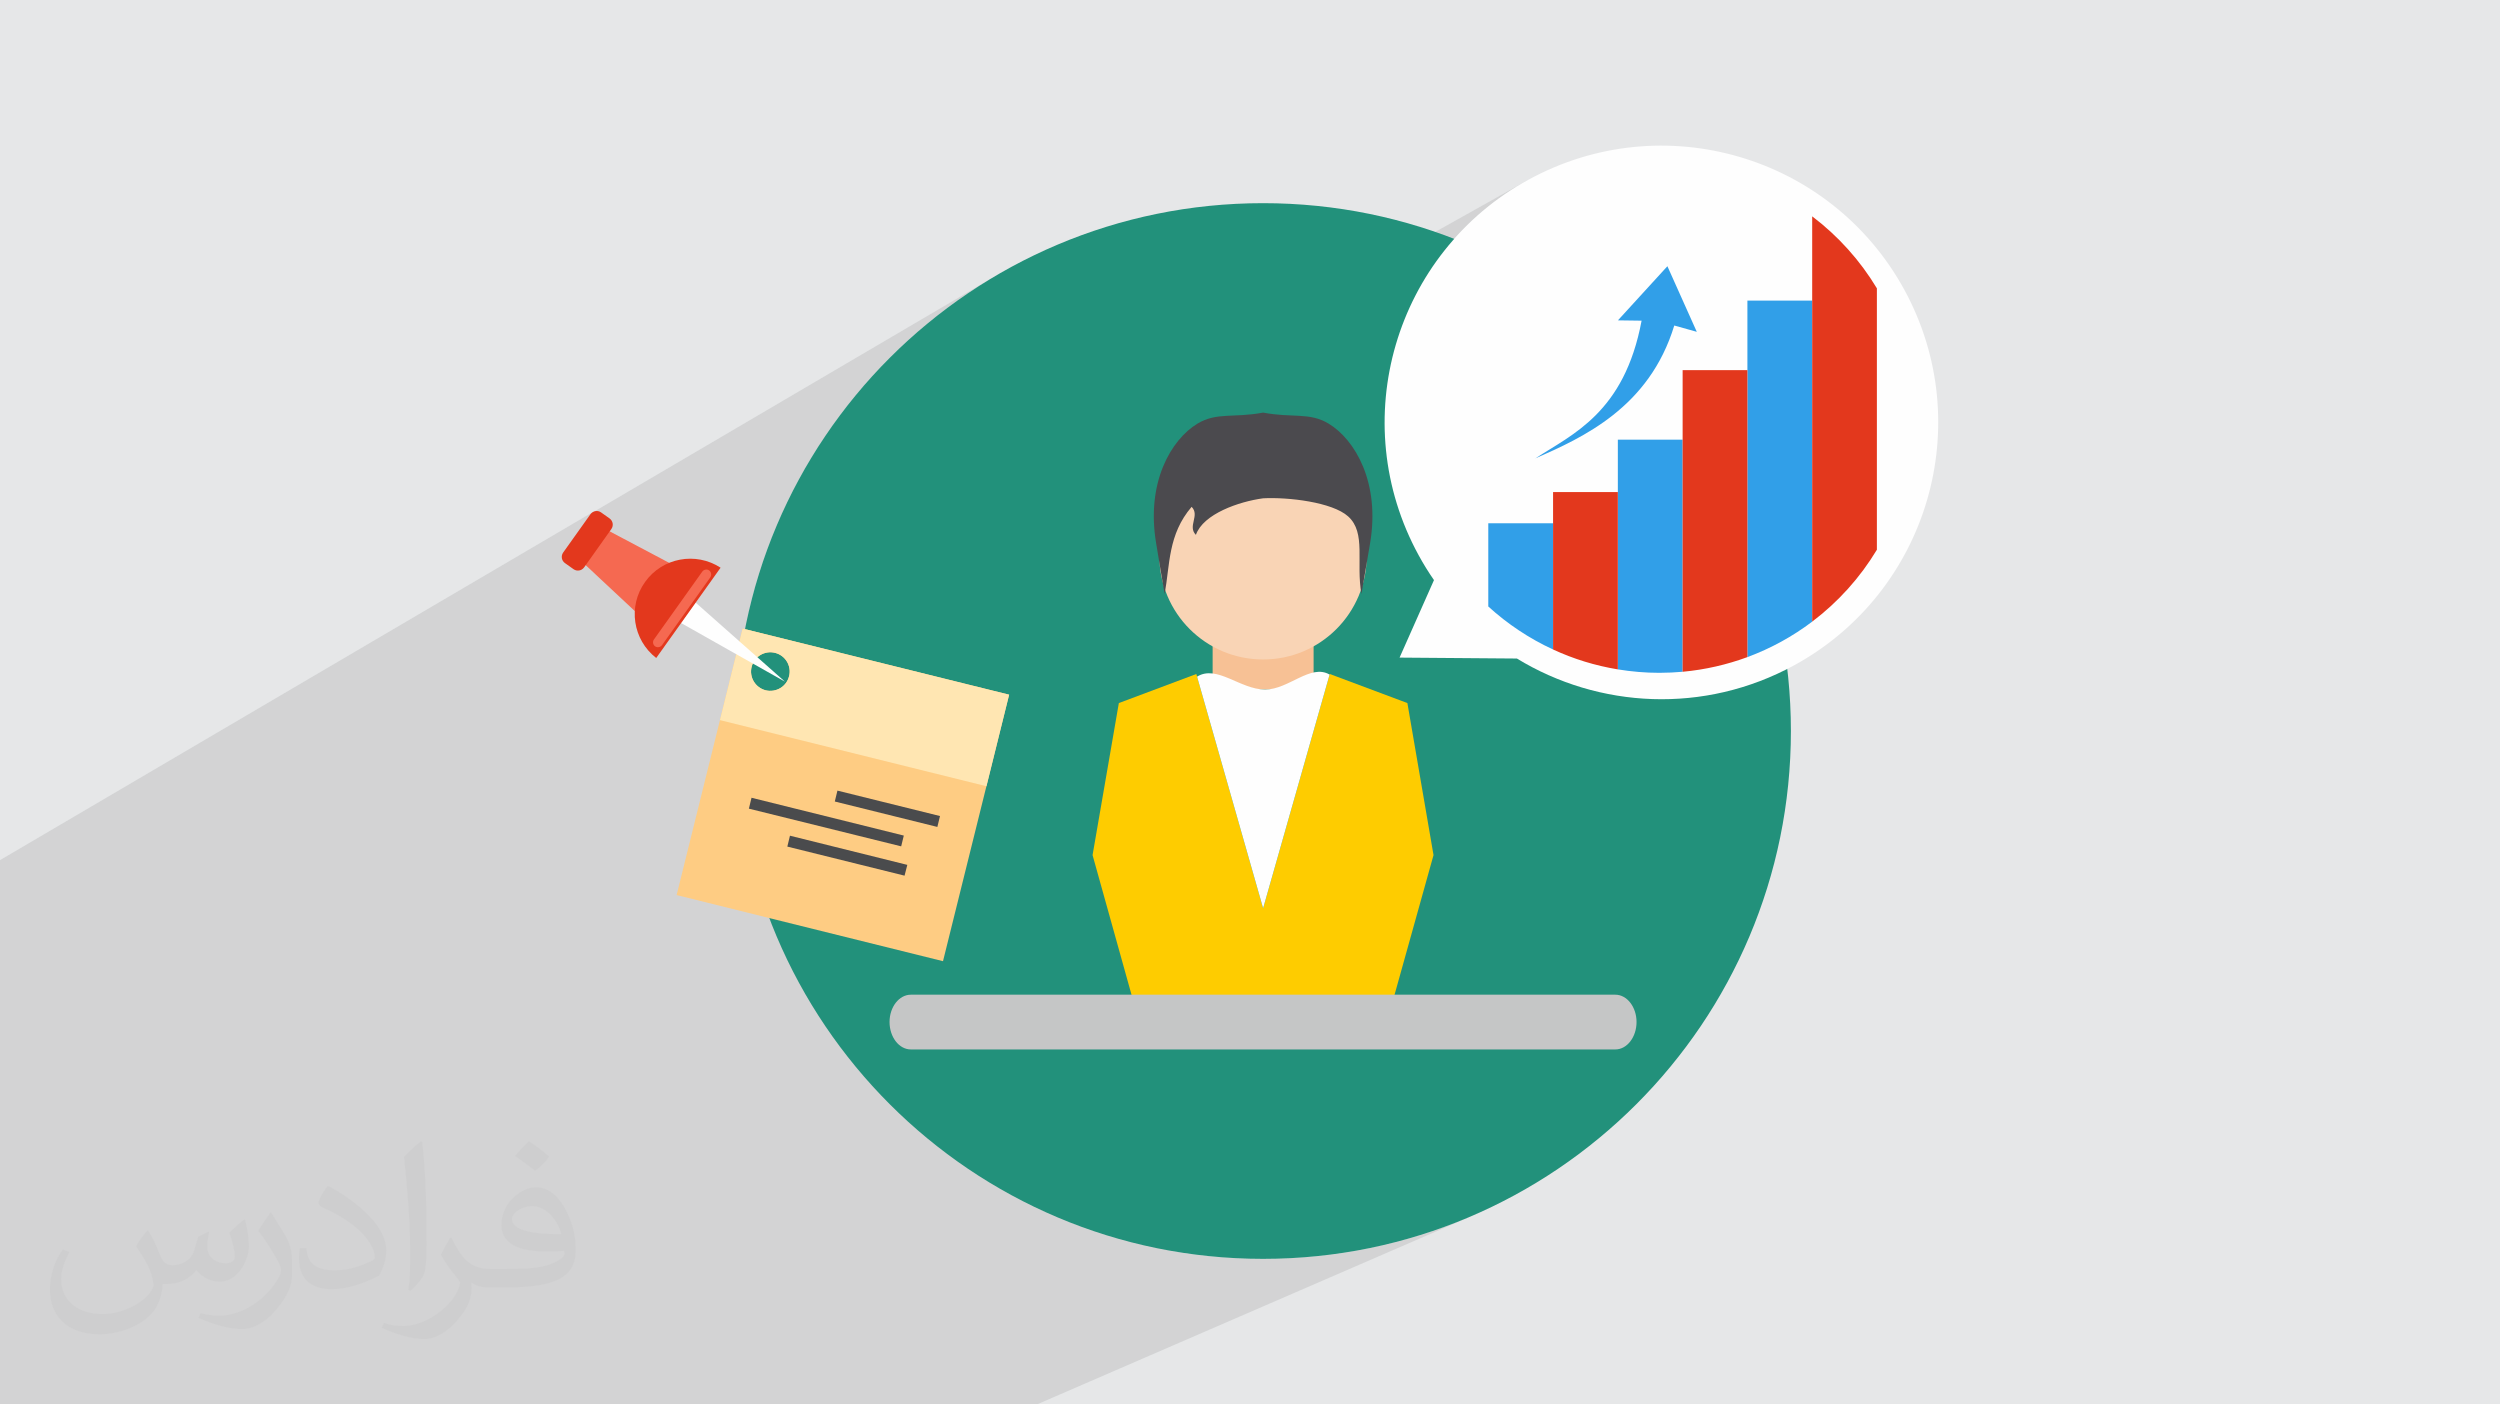 <?xml version="1.0" encoding="UTF-8"?>
<!DOCTYPE svg PUBLIC "-//W3C//DTD SVG 1.1//EN" "http://www.w3.org/Graphics/SVG/1.1/DTD/svg11.dtd">
<!-- Creator: CorelDRAW 2020 (64-Bit) -->
<svg xmlns="http://www.w3.org/2000/svg" xml:space="preserve" width="94.192mm" height="52.917mm" version="1.1" style="shape-rendering:geometricPrecision; text-rendering:geometricPrecision; image-rendering:optimizeQuality; fill-rule:evenodd; clip-rule:evenodd"
viewBox="0 0 9404.92 5283.66"
 xmlns:xlink="http://www.w3.org/1999/xlink"
 xmlns:xodm="http://www.corel.com/coreldraw/odm/2003">
 <defs>
  <style type="text/css">
   <![CDATA[
    .fil11 {fill:#C5C6C6}
    .fil7 {fill:#FECC00}
    .fil5 {fill:#319FE8}
    .fil14 {fill:#4A4B4D}
    .fil10 {fill:#4B4A4E}
    .fil6 {fill:#E3381D}
    .fil0 {fill:#E6E7E8}
    .fil15 {fill:#F56951}
    .fil8 {fill:#F7C195}
    .fil9 {fill:#F9D4B5}
    .fil12 {fill:#FECC83}
    .fil4 {fill:#FEFEFE}
    .fil13 {fill:#FFE6B2}
    .fil3 {fill:#22917B;fill-rule:nonzero}
    .fil2 {fill:#373435;fill-opacity:0.031}
    .fil1 {fill:#2B2A29;fill-opacity:0.102}
   ]]>
  </style>
 </defs>
 <g id="Layer_x0020_1">
  <polygon class="fil0" points="-0,0 9404.92,0 9404.92,5283.66 -0,5283.66 "/>
  <path class="fil1" d="M690.69 5283.66l1.97 0 82.02 0 24.4 0 8.57 0 94.28 0 94.35 0 101.38 0 890.33 0 686.37 0 273.98 0 147.19 0 409.62 0 395.15 0 1624.2 -703.88 -90.18 35.56 -92.26 31.22 -94.24 26.76 -96.07 22.17 -97.78 17.46 -99.38 12.63 -100.85 7.67 -102.19 2.59 -102.19 -2.59 -100.85 -7.67 -99.38 -12.63 -53.03 -9.48 1711.81 -763.63 13.51 -9.54 11.8 -12.63 9.75 -15.29 7.38 -17.54 4.66 -19.36 1.63 -20.77 -1.63 -20.58 -4.66 -19.23 -7.38 -17.43 -9.75 -15.22 -11.8 -12.58 -13.51 -9.52 -14.9 -6.02 -15.96 -2.11 -830.75 0 146.55 -525.12 -9.09 -52.86 1334.28 -644.6 -32.24 15.55 -32.52 14.34 -32.79 13.15 -33.02 11.95 -33.23 10.78 -33.4 9.62 -33.56 8.45 -33.69 7.29 -33.78 6.15 -33.85 5 -33.89 3.87 -33.92 2.75 -33.9 1.64 -25.4 0.4 395.56 -192.54 15.69 -7.68 15.52 -7.96 15.35 -8.23 15.18 -8.5 15.01 -8.77 14.83 -9.03 14.66 -9.3 14.47 -9.56 14.28 -9.83 14.1 -10.07 13.9 -10.32 18.08 -14.02 17.73 -14.44 17.38 -14.85 17.01 -15.25 16.65 -15.66 16.27 -16.04 15.89 -16.43 15.5 -16.79 15.09 -17.16 14.69 -17.53 14.27 -17.87 13.85 -18.23 13.41 -18.57 12.97 -18.89 12.53 -19.23 12.07 -19.54 0 -983.41 -12.07 -19.54 -12.53 -19.24 -12.97 -18.91 -13.41 -18.58 -13.85 -18.25 -14.27 -17.9 -14.69 -17.56 -15.09 -17.19 -15.5 -16.82 -15.89 -16.46 -16.27 -16.07 -16.65 -15.67 -17.01 -15.28 -17.38 -14.87 -17.73 -14.45 -18.08 -14.02 -729.54 391.3 -1.25 -0.02 186.09 -203.65 -1063.45 574.03 0.69 -32.68 3.48 -50.05 5.87 -49.72 8.23 -49.34 10.57 -48.84 12.89 -48.26 15.18 -47.59 17.43 -46.84 19.67 -45.98 21.89 -45.05 24.06 -44.02 26.22 -42.92 28.36 -41.72 30.45 -40.42 32.54 -39.05 34.6 -37.57 36.62 -36.03 38.63 -34.38 40.6 -32.64 42.56 -30.82 44.48 -28.91 46.38 -26.91 -2937.86 1645.16 15.51 -67.17 26.76 -94.24 31.22 -92.26 35.56 -90.18 39.76 -87.96 43.85 -85.62 47.82 -83.16 51.65 -80.57 55.37 -77.85 58.95 -75.02 62.42 -72.05 65.75 -68.97 68.96 -65.75 72.06 -62.42 75.02 -58.95 77.85 -55.37 80.57 -51.65 -1497.31 879.08 0.64 -0.71 4.48 -3.4 -2229.65 1309.14 0 1.01 0 1.56 0 77.16 0 2.59 0 1.76 0 35.59 0 26.58 0 1.51 0 10.48 0 17.6 0 148.29 0 19.85 0 74.37 0 11.13 0 25.51 0 56.94 0 20.29 0 10.82 0 10.15 0 39.65 0 1.61 0 30.93 0 34.82 0 29.58 0 62.19 0 60.34 0 19.97 0 13.73 0 79.38 0 10.99 0 10.86 0 12.99 0 43.36 0 18.23 0 27.35 0 22.73 0 28.1 0 63.49 0 32.84 0 80.38 0 32 0 22.57 0 58.2 0 16.44 0 31.66 0 3.92 0 30.24 0 1.07 0 31.9 0 0.94 0 7.08 0 6.26 0 6.12 0 21.32 0 56.37 0 25.92 0 10.01 0 3.16 0 6.47 0 0.69 0 0.31 0 7.5 0 14.59 0 27.56 0 2.29 0 28.59 0 13.13 0 57.23 0 3.54 0 51.29 0 1.62 0 21.24 0 18.36 0 18.37 0 133.1 7.23 0 31.84 0 63.76 0 55.24 0 44.12 0 1.42 0 103.88 0 13.08 0 158.42 0 113.12 0 35.81 0 62.77 0zm6472.99 -4194.28l0 0z"/>
  <path class="fil2" d="M557.14 4629.28c17.95,27.21 29.6,53.36 40.96,82.43 8.45,16.91 12.93,48.09 52.57,48.09 11.61,0 28.28,-3.42 43.06,-11.61 16.63,-8.73 29.32,-21.94 35.94,-42l15.85 -53.36 38.57 -19.02 2.64 2.64c-5.27,20.09 -6.59,39.36 -6.59,54.43 0,44.63 38.57,61.56 69.22,61.56 17.95,0 34.09,-8.73 34.09,-25.11 0,-21.13 -8.98,-57.06 -20.62,-89.29 17.95,-17.95 35.94,-35.94 56.53,-50.47l3.17 1.6c8.98,38.04 14,75.56 14,100.66 0,24.57 -10.83,51.79 -19.81,69.49 -18.49,34.87 -51.25,62.62 -90.87,62.62 -30.1,0 -63.65,-15.07 -86.66,-43.06l-1.32 0c-21.66,26.96 -55.22,51.25 -108.86,51.25l-16.63 0c-2.64,35.41 -10.29,60.49 -21.94,82.95 -31.95,62.34 -126.81,106.47 -216.1,106.47 -124.17,0 -186.51,-71.59 -186.51,-166.96 0,-58.91 19.27,-113.6 48.88,-152.42l24.29 10.04c-18.49,35.41 -30.91,68.68 -30.91,101.45 0,89.29 72.66,131.83 156.4,131.83 77.68,0 173.83,-49.41 191.28,-106.72 -6.59,-62.62 -30.1,-91.93 -66.04,-148.99 10.83,-19.02 24.83,-38.04 42.28,-58.38l3.17 0 0 0 0 0 -0.02 -0.09zm1432.14 -336.04c26.15,16.39 51.79,35.66 76.87,57.85 -14,19.81 -31.45,37.79 -53.11,53.64 -25.11,-20.34 -50.19,-37.79 -75.84,-56.27 17.42,-19.55 34.62,-38.29 52.04,-55.22l0 0 0 0 0 0 0 0 0 0 0.03 0zm13.47 244.11c-42.28,0 -76.87,27.75 -76.87,48.34 0,44.13 84.53,57.85 185.72,57.31 -12.68,-51.79 -57.06,-105.68 -108.86,-105.68l0.01 0.03zm-94.86 236.19c54.96,0 103.04,-1.6 139.74,-10.83 40.96,-10.29 75.56,-30.91 75.56,-45.17 0,-3.7 0,-8.19 -1.32,-11.89 -22.98,2.11 -49.41,2.11 -72.38,2.11 -74.49,0 -131.55,-16.91 -154.02,-58.66 -5.55,-11.61 -9.51,-24.57 -9.51,-39.36 0,-40.43 17.42,-79.79 48.09,-107 25.61,-22.45 53.89,-36.44 82.67,-36.44 52.04,0 93.51,41.75 122.57,107.54 15.85,35.94 26.68,77.4 26.68,129.72 0,34.87 -9.51,64.19 -31.17,85.85 -40.43,39.11 -114.92,53.89 -229.04,53.89l-51.79 0 0 0 -13.47 0c-28.28,0 -48.62,-5.02 -64.72,-17.42l-2.64 0c0.79,6.59 1.32,12.93 1.32,19.02 0,25.61 -8.45,58.38 -25.61,84.53 -50.72,75.3 -105.68,108.04 -153.24,108.04 -48.09,0 -107,-18.49 -160.11,-42.54l9.51 -18.49c17.17,7.13 40.96,11.89 73.7,11.89 85.85,0 198.66,-82.43 212.66,-163 -3.17,-6.59 -8.98,-15.32 -17.17,-24.57 -25.11,-29.85 -40.96,-54.68 -55.75,-80.83 12.68,-25.11 24.29,-45.17 35.13,-63.4l4.49 -0.53c36.72,74.77 69.99,117.55 144.23,117.55l11.61 0 0 0 53.89 0 0 0 0 0 0 0 0 0 0 0 0.09 0.01zm-371.98 79c6.34,-34.34 6.87,-72.91 6.87,-108.86l0 -53.36c0,-99.6 -12.68,-244.36 -22.98,-338.68 17.95,-19.27 43.06,-42 62.87,-57.31l5.81 1.6c13.47,118.62 16.63,256 16.63,383.06 0,33.3 -1.32,65.79 -4.49,89.55 -1.85,30.1 -19.27,52.83 -56.53,87.7l-8.19 -3.7zm-382.8 -157.19c1.85,46.77 24.83,83.49 105.15,83.49 49.93,0 92.19,-12.93 138.96,-35.13 8.45,-3.7 12.93,-8.73 12.93,-12.93 0,-29.32 -22.45,-68.15 -60.23,-103.55 -36.72,-33.3 -85.34,-62.62 -130.76,-82.18 -15.6,-6.59 -20.62,-13.47 -20.62,-20.09 0,-13.47 17.95,-41.75 32.77,-62.09l5.02 -0.53c52.04,27.21 110.17,67.64 153.24,112.53 39.11,41.47 63.4,83.49 63.4,129.19 0,33.81 -10.29,65.51 -26.96,95.11 -57.06,28.79 -117.83,50.72 -178.06,50.72 -73.17,0 -123.1,-34.34 -123.1,-114.92 0,-8.73 0,-22.19 3.17,-39.64l25.11 0 0 0 0 0 0 0 0 0 0 0 -0.02 0zm-132.37 -132.9l45.45 73.45c16.63,27.21 32.23,56.81 32.23,103.55l0 59.7c0,48.34 -30.91,100.13 -80.83,151.38 -39.11,34.62 -73.7,49.41 -105.68,49.41 -47.55,0 -101.98,-14.79 -164.85,-41.75l7.13 -18.49c19.81,5.27 42.79,9.77 71.06,9.77 90.36,-0.53 182.8,-66.57 225.08,-147.15 5.02,-9.26 6.87,-17.95 6.87,-24.04 0,-9.26 -5.02,-19.55 -8.98,-28.79 -22.98,-43.31 -48.62,-82.95 -76.87,-119.68 14.79,-23.25 29.6,-45.7 45.7,-67.9l3.7 0.53 0 0 0 0 0 0 0 0 0 0 -0.02 0.01z"/>
  <g id="_2371360921456">
   <path class="fil3" d="M6737.3 2750.07c0,1096.7 -889.06,1985.76 -1985.76,1985.76 -1096.71,0 -1985.76,-889.06 -1985.76,-1985.76 0,-1096.7 889.05,-1985.76 1985.76,-1985.76 1096.7,0 1985.76,889.06 1985.76,1985.76z"/>
   <g>
    <path class="fil4" d="M7163.68 1089.38c275.76,504.58 90.78,1137.1 -413.71,1413.3 -338.79,185.18 -735.76,162.55 -1043.39,-25.31l-441.44 -3.5 129.43 -291.61c-20.74,-29.94 -39.89,-60.69 -57.74,-93.56 -275.95,-504.35 -90.94,-1136.83 413.81,-1412.89 504.35,-275.94 1136.84,-90.93 1413.04,413.57l0 0z"/>
    <path class="fil5" d="M5842.58 2443.35c-89.64,-41.29 -171.59,-96.12 -243.7,-161.76l0 -313 243.7 0 0 474.75zm487.4 83.81c-28.97,2.46 -57.93,3.99 -87.5,3.99 -53.3,0 -105.37,-4.61 -156.21,-12.94l0 -864.19 243.71 0 0 873.14zm487.39 -188.56c-73.63,55.77 -155.57,100.75 -243.71,133.41l0 -1341.11 243.71 0 0 1207.7z"/>
    <path class="fil6" d="M6086.28 2518.22c-85.65,-14.16 -167.29,-39.43 -243.69,-74.87l0 -592.13 243.69 0 0 667zm487.39 -46.21c-77,28.36 -158.97,47.44 -243.68,55.16l0 -1134.69 243.68 0 0 1079.54zm243.71 -1658.13c97.35,73.64 180.23,165.76 243.39,270.81l0 983.41c-63.16,105.06 -146.04,196.87 -243.39,270.5l0 -1524.72z"/>
    <path class="fil5" d="M5775.74 1724.59c138.64,-90.58 334.89,-170.99 399.88,-518.21l-89.03 -1.23 186.09 -203.65 110.59 246.79 -84.72 -23.73c-94.27,309.32 -344.45,421.47 -522.82,500.03l0 0z"/>
   </g>
   <polygon class="fil7" points="4500.57,2535.54 4209.04,2644.9 4110.21,3216.9 4265.32,3772.92 5237.68,3772.92 5392.85,3216.9 5294.54,2644.9 5002.48,2535.54 4751.8,3416.8 "/>
   <polygon class="fil8" points="4561.87,2594.08 4941.73,2594.08 4941.73,2345.61 4561.87,2345.61 "/>
   <path class="fil4" d="M4759.51 2594.08l0 0c88.35,0 171.17,-98.3 242.41,-56.31l-250.13 879.03 -248.46 -871.29c74.51,-46.38 162.32,48.58 256.18,48.58l0 0z"/>
   <path class="fil9" d="M4751.8 1700.15c215.31,0 389.83,175.02 389.83,390.38 0,215.89 -174.52,390.37 -389.83,390.37 -215.9,0 -390.39,-174.48 -390.39,-390.37 0,-215.36 174.49,-390.38 390.39,-390.38l0 0z"/>
   <path class="fil10" d="M4751.8 1552.16c-110.43,21 -174.51,-2.2 -246.82,41.43 -100.51,60.75 -193.82,223.06 -155.7,449.46 10.5,64.04 20.97,128.09 32.03,191.59 20.43,-110.43 12.15,-223.62 101.58,-327.99 32.03,32.58 -16.56,72.89 16.03,105.47 27.6,-78.96 162.33,-125.34 252.89,-137.5 94.4,-4.95 260.06,14.38 319.69,67.93 69.03,61.86 28.72,173.38 50.24,292.1 11.03,-63.5 21.55,-127.55 32.57,-191.59 38.12,-226.4 -55.76,-388.71 -156.24,-449.46 -72.34,-43.62 -136.38,-20.43 -246.26,-41.43l0 0z"/>
   <path class="fil11" d="M3426.45 3742.02l2650.6 0c43.65,0 79.58,46.36 79.58,102.68l0 0c0,56.88 -35.93,103.26 -79.58,103.26l-2650.6 0c-44.07,0 -80.02,-46.38 -80.02,-103.26l0 0c0,-56.32 35.95,-102.68 80.02,-102.68l0 0z"/>
   <g>
    <path class="fil12" d="M2915.75 2456.02c38.63,9.44 62.68,49.01 52.78,87.63 -9.43,39.1 -49.02,62.67 -88.11,53.24 -38.63,-9.9 -62.67,-49.01 -52.78,-88.1 9.44,-38.64 49,-62.67 88.11,-52.77l0 0zm-122.03 -91.4l1002.58 248.76 -248.76 1002.56 -1002.1 -248.74 248.28 -1002.58z"/>
    <path class="fil13" d="M2915.75 2456.02c38.63,9.44 62.68,49.01 52.78,87.63 -9.43,39.1 -49.02,62.67 -88.11,53.24 -38.63,-9.9 -62.67,-49.01 -52.78,-88.1 9.44,-38.64 49,-62.67 88.11,-52.77l0 0zm-207.3 253l1002.56 248.76 85.29 -344.4 -1002.58 -248.76 -85.27 344.4z"/>
    <polygon class="fil14" points="3150.38,2974.27 3536.24,3069.9 3526.33,3110.89 3140.49,3015.26 "/>
    <polygon class="fil14" points="2827.18,3001.12 3400.07,3143.4 3390.19,3183.92 2817.28,3042.11 "/>
    <polygon class="fil14" points="2971.81,3143.87 3413.27,3253.63 3402.9,3294.18 2961.92,3184.87 "/>
    <polygon class="fil4" points="2952.97,2564.37 2784.77,2415.5 2616.58,2266.61 2588.79,2304.79 2561.47,2343.41 2757.45,2454.12 "/>
    <polygon class="fil15" points="2188.32,2112.08 2191.15,2108.79 2273.6,1992.89 2275.94,1989.6 2623.18,2173.34 2560.99,2260.97 2538.37,2293 2475.71,2380.64 "/>
    <path class="fil6" d="M2118.59 2078.64l102.69 -144.17c9.43,-12.7 26.86,-16.02 39.59,-7.07l32.5 23.1c12.73,9.41 15.56,26.84 6.6,39.58l-102.7 144.63c-9.43,12.71 -26.86,15.54 -39.58,6.58l-32.5 -23.08c-12.73,-8.96 -15.56,-26.85 -6.6,-39.57l0 0z"/>
    <path class="fil6" d="M2710.81 2135.65c-93.28,-60.78 -219.08,-37.69 -284.1,53.72 -65.48,91.38 -46.16,217.65 41.95,285.96l242.15 -339.68z"/>
    <path class="fil15" d="M2460.17 2405.61l181.85 -255.36c6.14,-8 17.42,-10.36 25.92,-4.22l0 0c8.02,6.11 9.9,17.42 4.23,25.91l-181.85 255.35c-6.13,8 -17.43,9.89 -25.91,4.24l0 0c-8.02,-6.13 -10.37,-17.45 -4.24,-25.92l0 0z"/>
   </g>
  </g>
 </g>
</svg>
